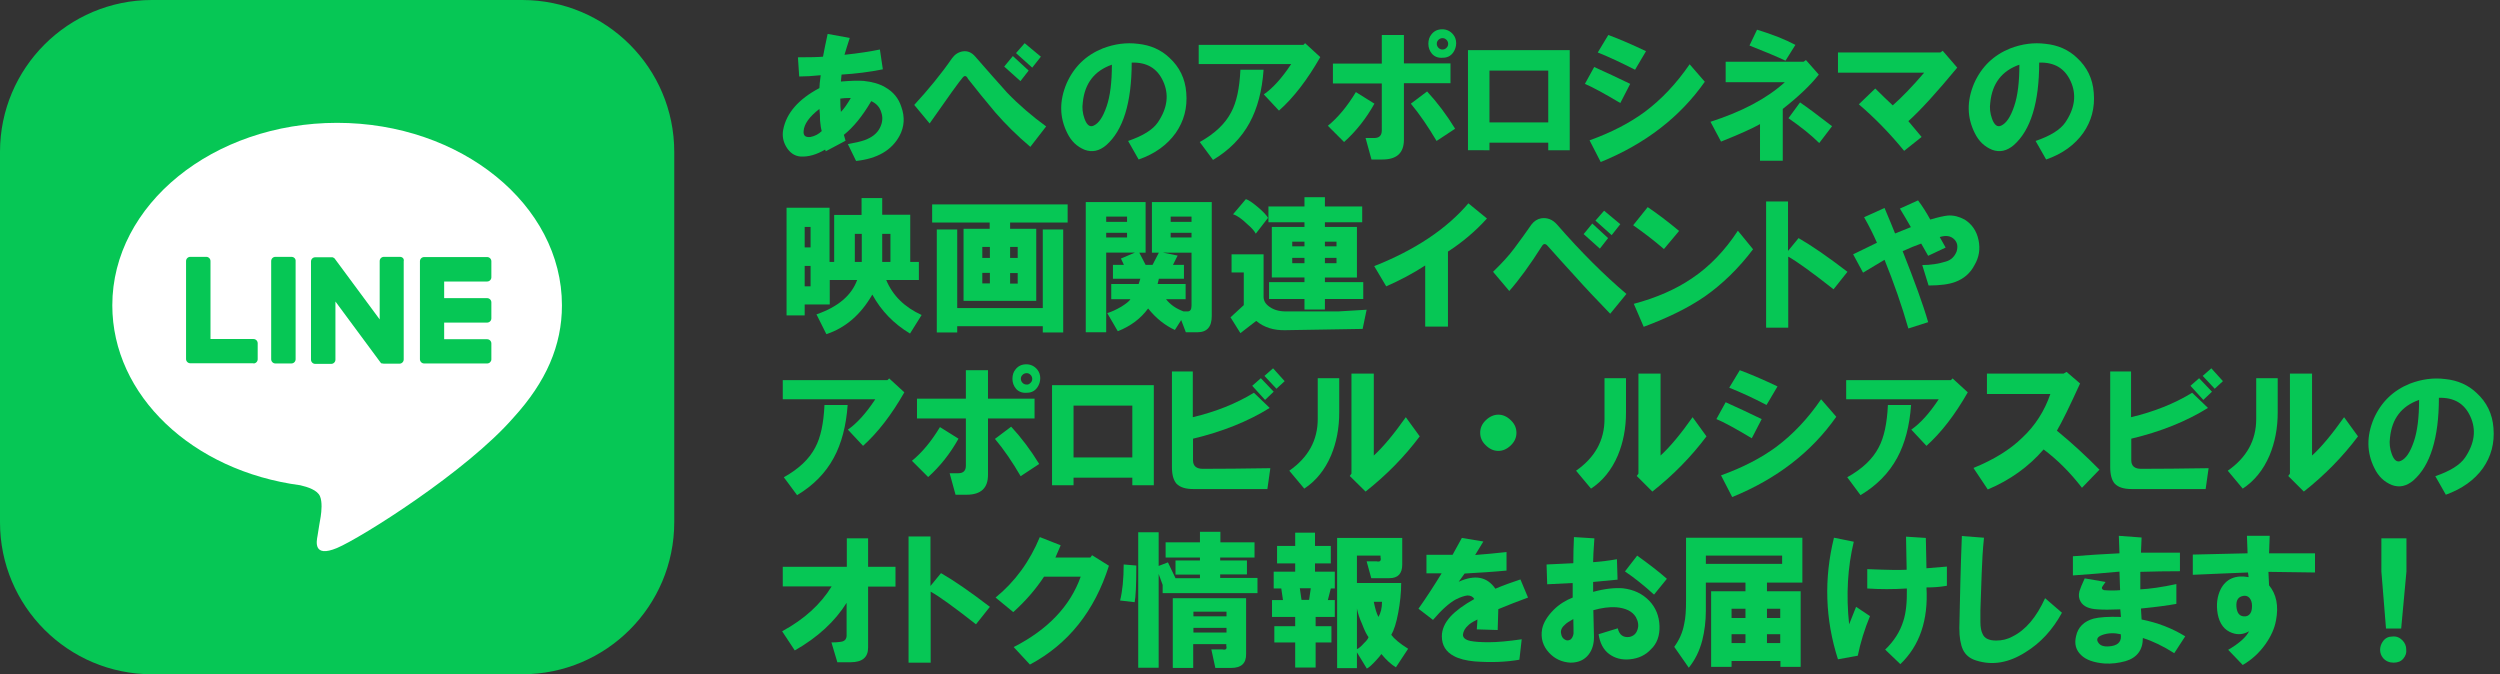 <?xml version="1.0" encoding="utf-8"?>
<!-- Generator: Adobe Illustrator 28.0.0, SVG Export Plug-In . SVG Version: 6.00 Build 0)  -->
<svg version="1.1" xmlns="http://www.w3.org/2000/svg" xmlns:xlink="http://www.w3.org/1999/xlink" x="0px" y="0px"
	 viewBox="0 0 1186.5 320" style="enable-background:new 0 0 1186.5 320;" xml:space="preserve">
<rect x="0" y="0" width="1186.5" height="320" fill="#333333" stroke="none"/>
<style type="text/css">
	.st0{fill:#06C755;}
	.st1{fill:#FFFFFF;}
</style>
<g id="BG">
</g>
<g id="LINE_LOGO_1_">
	<g>
		<path class="st0" d="M247.9,320H72.1C32.3,320,0,287.7,0,247.9V72.1C0,32.3,32.3,0,72.1,0h175.7C287.7,0,320,32.3,320,72.1v175.7
			C320,287.7,287.7,320,247.9,320z"/>
		<g>
			<g>
				<g>
					<path class="st1" d="M266.7,144.9c0-47.7-47.9-86.6-106.7-86.6c-58.8,0-106.7,38.8-106.7,86.6c0,42.8,38,78.6,89.2,85.4
						c3.5,0.8,8.2,2.3,9.4,5.3c1.1,2.7,0.7,6.9,0.3,9.6c0,0-1.3,7.5-1.5,9.1c-0.5,2.7-2.1,10.5,9.2,5.8
						c11.4-4.8,61.4-36.2,83.8-61.9h0C259.2,181.2,266.7,164,266.7,144.9z"/>
				</g>
				<g>
					<path class="st0" d="M231.2,172.5h-29.9h0c-1.1,0-2-0.9-2-2v0v0v-46.5v0v0c0-1.1,0.9-2,2-2h0h29.9c1.1,0,2,0.9,2,2v7.6
						c0,1.1-0.9,2-2,2h-20.4v7.9h20.4c1.1,0,2,0.9,2,2v7.6c0,1.1-0.9,2-2,2h-20.4v7.9h20.4c1.1,0,2,0.9,2,2v7.6
						C233.2,171.6,232.3,172.5,231.2,172.5z"/>
					<path class="st0" d="M120.3,172.5c1.1,0,2-0.9,2-2v-7.6c0-1.1-0.9-2-2-2H99.9v-37c0-1.1-0.9-2-2-2h-7.6c-1.1,0-2,0.9-2,2v46.5
						v0v0c0,1.1,0.9,2,2,2h0H120.3z"/>
					<path class="st0" d="M138.3,121.9h-7.6c-1.1,0-2,0.9-2,2v46.6c0,1.1,0.9,2,2,2h7.6c1.1,0,2-0.9,2-2v-46.6
						C140.4,122.8,139.5,121.9,138.3,121.9z"/>
					<path class="st0" d="M189.8,121.9h-7.6c-1.1,0-2,0.9-2,2v27.7l-21.3-28.8c0-0.1-0.1-0.1-0.2-0.2c0,0,0,0,0,0
						c0,0-0.1-0.1-0.1-0.1c0,0,0,0,0,0c0,0-0.1-0.1-0.1-0.1c0,0,0,0-0.1,0c0,0-0.1-0.1-0.1-0.1c0,0,0,0-0.1,0c0,0-0.1,0-0.1-0.1
						c0,0,0,0-0.1,0c0,0-0.1,0-0.1-0.1c0,0,0,0-0.1,0c0,0-0.1,0-0.1,0c0,0,0,0-0.1,0c0,0-0.1,0-0.1,0c0,0-0.1,0-0.1,0
						c0,0-0.1,0-0.1,0c0,0-0.1,0-0.1,0c0,0,0,0-0.1,0h-7.5c-1.1,0-2,0.9-2,2v46.6c0,1.1,0.9,2,2,2h7.6c1.1,0,2-0.9,2-2v-27.6
						l21.3,28.8c0.1,0.2,0.3,0.4,0.5,0.5c0,0,0,0,0,0c0,0,0.1,0.1,0.1,0.1c0,0,0,0,0.1,0c0,0,0.1,0,0.1,0c0,0,0.1,0,0.1,0
						c0,0,0,0,0.1,0c0,0,0.1,0,0.1,0c0,0,0,0,0,0c0.2,0,0.3,0.1,0.5,0.1h7.5c1.1,0,2-0.9,2-2v-46.6
						C191.9,122.8,191,121.9,189.8,121.9z"/>
				</g>
			</g>
		</g>
	</g>
	<g>
		<path class="st0" d="M388.9,41.8c0-1.1,0.2-3.1,0.6-6.1c-3.9,0.4-7.3,0.6-10.2,0.6l-0.6-9.1c5.9,0,9.8-0.1,11.9-0.3
			c0.4-2.2,1.1-5.8,2.2-10.8l10.5,1.9c-1.1,3.3-1.9,6-2.5,8c6.8-0.7,12.4-1.6,16.8-2.5l1.4,9.4c-6.4,1.3-13,2.1-19.6,2.5l-0.3,3.3
			c4.8-0.4,8.4-0.5,10.8-0.3c4,0.4,7.5,1.4,10.2,3c3.9,2.2,6.4,5.3,7.7,9.4c1.7,4.8,1.4,9.3-0.8,13.5c-3.7,7-10.6,11-20.7,12.1
			l-3.9-8c3.3-0.6,6-1.2,8-1.9c3.5-1.3,5.9-3.2,7.2-5.8c1.3-2.6,1.5-5.1,0.6-7.5c-0.7-2.4-2.3-4.1-4.7-5.2c-4.2,7.2-8.6,12.5-13,16
			l0.8,2.8l-9.4,5l-0.3-0.8c-4.1,2.4-7.9,3.5-11.6,3.3c-2.9-0.2-5.2-1.8-6.9-4.7c-1.5-2.6-1.9-5.2-1.4-8
			C373.2,53.7,378.9,47.1,388.9,41.8z M390,62.2c-0.4-1.3-0.6-2.9-0.8-5c0-1.8-0.1-3.7-0.3-5.5c-4.8,3.7-7.3,7.2-7.5,10.5
			c-0.2,2.2,0.9,3.1,3.3,2.8C386.7,64.6,388.5,63.7,390,62.2z M399.1,53.1c1.5-1.5,3-3.7,4.7-6.6c-2.2,0-3.9,0.1-5,0.3
			C398.8,49.7,398.9,51.8,399.1,53.1z"/>
		<path class="st0" d="M433.9,49.8c6.8-7.4,12.8-14.7,17.9-22.1c1.3-1.8,2.9-2.9,5-3.3c2.4-0.4,4.4,0.5,6.1,2.5
			C468,32.8,473.1,38.5,478,44c5.7,5.9,11.9,11.2,18.5,16l-7.5,9.7c-6.3-5.3-11.8-10.8-16.6-16.3c-4.8-5.7-9.1-11-13-16
			c-0.7-1.5-1.6-1.7-2.5-0.6c-1.5,1.7-6.7,8.9-15.7,21.8L433.9,49.8z M476.6,31.6l4.1-5l7.5,6.9l-3.9,5L476.6,31.6z M482.2,25.2
			l4.1-4.7l7.7,6.4l-4.1,5.2L482.2,25.2z"/>
		<path class="st0" d="M540.4,75.7l-5-8.8c7-2.4,11.7-5.3,14.1-8.8c4.6-6.8,5.4-13.3,2.5-19.6c-2.8-6.1-7.7-9-14.9-8.8
			c0,19.1-4.1,32.2-12.1,39.2c-3.3,2.8-6.7,3.5-10.2,2.2c-3.7-1.5-6.4-4.1-8.3-8c-3.7-7.4-3.8-15.2-0.3-23.5
			c3.5-7.9,9.2-13.4,17.1-16.6c5.7-2.2,11.3-2.9,16.8-2.2c5.9,0.6,10.9,2.8,14.9,6.6c4.8,4.4,7.5,9.9,8,16.6
			c0.6,7.2-1.1,13.5-5,19.1C554,68.7,548.2,73,540.4,75.7z M527.7,30.7c-8.3,2.9-12.9,8.9-13.8,17.9c-0.4,2.6-0.1,5.2,0.8,7.7
			c1.1,3.1,2.6,4.2,4.4,3.3c2.4-1.1,4.4-4.1,6.1-9.1C526.9,45.6,527.7,39,527.7,30.7z"/>
		<path class="st0" d="M568.9,30.4v-9.1h49.7l0.8-0.8l7.2,6.6C620.5,37.8,614,46.3,607,52.5l-7.2-7.7c4.2-2.9,8.6-7.7,13-14.4H568.9
			z M569.4,67.4c7.2-4,12.1-8.7,14.9-14.1c2.6-4.8,4-11.5,4.4-20.2h11c-0.7,9.9-2.9,18.3-6.6,25.1c-3.9,7.2-9.7,13.1-17.4,17.7
			L569.4,67.4z"/>
		<path class="st0" d="M630.2,59.7c4.8-3.9,9.2-9.2,13.3-16l8.8,5.5c-3.9,7-8.7,13.1-14.4,18.2L630.2,59.7z M632.6,30.2h23.2V16.6
			h10.5v13.5h22.1v9.4h-22.1v26.8c0,6.3-3.4,9.4-10.2,9.4h-5.2l-2.8-10.2h4.1c2.4,0,3.6-1.2,3.6-3.6V39.6h-23.2V30.2z M669.6,49.2
			l7.7-5.8c4.8,5.2,9.2,11,13.3,17.7l-8.8,5.8C677.9,60.3,673.9,54.4,669.6,49.2z M684.8,27.4c-2.2,0.2-4-0.5-5.2-1.9
			c-1.1-1.3-1.7-2.9-1.7-4.7c0-1.8,0.5-3.3,1.4-4.4c1.3-1.7,3-2.5,5.2-2.5c2,0,3.8,0.8,5.2,2.5c0.9,1.1,1.4,2.5,1.4,4.1
			s-0.5,3.1-1.4,4.4C688.5,26.6,686.8,27.4,684.8,27.4z M686.5,22.7c0.6-0.6,0.8-1.2,0.8-1.9c0-0.7-0.3-1.4-0.8-1.9
			c-0.6-0.6-1.2-0.8-1.9-0.8c-0.7,0-1.4,0.3-1.9,0.8c-0.6,0.6-0.8,1.2-0.8,1.9c0,0.7,0.3,1.4,0.8,1.9c0.6,0.6,1.2,0.8,1.9,0.8
			C685.3,23.5,685.9,23.3,686.5,22.7z"/>
		<path class="st0" d="M696.7,71.3V23.8H745v47.5h-10.2v-3.6h-27.9v3.6H696.7z M706.9,58.1h27.9V33.5h-27.9V58.1z"/>
		<path class="st0" d="M752.2,39.8l4.4-8c5.7,2.6,11.4,5.2,17.1,8l-4.7,9.1C761.3,44.3,755.7,41.3,752.2,39.8z M754.4,66.6
			c10.3-3.7,19-8.2,26.2-13.5c7.9-5.9,15-13.4,21.3-22.6l7.2,8.3c-11.8,16.8-28.3,29.5-49.4,38.1L754.4,66.6z M758.3,24.9l5-8.3
			c4.6,1.7,10.6,4.2,17.9,7.7l-5.2,8.8C769.7,29.9,763.8,27.1,758.3,24.9z"/>
		<path class="st0" d="M811.8,57.8c14.9-4.8,26.7-11,35.3-18.8H819v-9.7h37l1.1-0.8l6.1,6.9c-3.9,5-9.6,10.4-17.1,16.3v24.6h-10.8
			V58.9c-3.5,2-9.7,4.8-18.5,8.3L811.8,57.8z M830.3,21.6l3.6-7.5c7.2,2.2,13.3,4.6,18.2,7.2l-4.7,7.5
			C843.6,27,837.9,24.6,830.3,21.6z M848.8,56.1l5.5-7.5c3.5,2.4,8.6,6.2,15.2,11.3l-6.1,8C859.6,64.1,854.7,60.2,848.8,56.1z"/>
		<path class="st0" d="M872.3,24.9h48.6l1.1-0.8l6.9,8c-9.6,11.6-17.3,20.1-23.2,25.4L912,65l-8.3,6.6c-6.6-8.1-13.8-15.5-21.5-22.1
			L890,42c2.8,2.8,5.5,5.4,8.3,8c4.2-3.7,9.2-8.8,14.9-15.5h-40.9V24.9z"/>
		<path class="st0" d="M971.1,75.7l-5-8.8c7-2.4,11.7-5.3,14.1-8.8c4.6-6.8,5.4-13.3,2.5-19.6c-2.8-6.1-7.7-9-14.9-8.8
			c0,19.1-4.1,32.2-12.1,39.2c-3.3,2.8-6.7,3.5-10.2,2.2c-3.7-1.5-6.4-4.1-8.3-8c-3.7-7.4-3.8-15.2-0.3-23.5
			c3.5-7.9,9.2-13.4,17.1-16.6c5.7-2.2,11.3-2.9,16.8-2.2c5.9,0.6,10.9,2.8,14.9,6.6c4.8,4.4,7.5,9.9,8,16.6
			c0.6,7.2-1.1,13.5-5,19.1C984.7,68.7,978.9,73,971.1,75.7z M958.4,30.7c-8.3,2.9-12.9,8.9-13.8,17.9c-0.4,2.6-0.1,5.2,0.8,7.7
			c1.1,3.1,2.6,4.2,4.4,3.3c2.4-1.1,4.4-4.1,6.1-9.1C957.6,45.6,958.4,39,958.4,30.7z"/>
		<path class="st0" d="M418.7,93.9v8h13.3v22.4h4.1v8.6h-15.5c3.1,7.4,8.7,12.9,16.8,16.6l-5.5,8.8c-7.7-4.6-13.7-10.8-17.9-18.5
			c-5.5,9.6-12.8,15.8-21.8,18.8l-4.7-9.4c10.1-3.5,16.6-8.9,19.3-16.3h-13v11.6h-11.9v5.2h-8.6V98.6h20.4v25.7h2.2V102h13v-8H418.7
			z M381.9,117.4h2.8v-9.7h-2.8V117.4z M381.9,135.9h2.8v-9.7h-2.8V135.9z M405.7,124.3h3.3v-13.3h-3.3V124.3z M418.7,124.3h3.9
			v-13.3h-3.9V124.3z"/>
		<path class="st0" d="M442.4,97h64.3v8.6h-27.3v3h12.4v34.2h-34.5v-34.2h12.4v-3h-27.3V97z M444.6,108.9h9.7v37.3h40.6v-37.3h9.7
			v48.9h-9.7v-3h-40.6v3h-9.7V108.9z M466.2,122.4h3.6v-5.2h-3.6V122.4z M466.2,134.5h3.6v-5h-3.6V134.5z M479.4,122.4h3.6v-5.2
			h-3.6V122.4z M483,129.6h-3.6v5h3.6V129.6z"/>
		<path class="st0" d="M562.8,157.7l-2.2-5.8l-3,4.7c-4.8-2.2-9-5.6-12.7-10.2c-3.5,4.8-8.3,8.4-14.4,10.8l-5-8.6
			c2-0.6,4.2-1.6,6.6-3c2.4-1.5,3.9-2.7,4.4-3.6h-9.1v-7.2h13l0.8-2.5h-13v-6.6h5.2l-1.4-3l6.6-2.8H525v37.8h-9.7V95.9h28.4v24h-3
			l3,5.8h3.3l3-5.8h-3.3v-24h28.4V150c0,5.2-2.3,7.7-6.9,7.7H562.8z M525,105.3h9.9v-2.5H525V105.3z M525,112.7h9.9v-2.2H525V112.7z
			 M562.8,142h-9.4c2,2.6,4.8,4.5,8.3,5.8h1.9c1.3,0,1.9-0.9,1.9-2.8v-25.1H552l6.9,1.4l-2.2,4.4h5.2v6.6h-11.9l-0.6,2.5h13.3V142z
			 M555.6,105.3h9.9v-2.5h-9.9V105.3z M555.6,112.7h9.9v-2.2h-9.9V112.7z"/>
		<path class="st0" d="M610.3,147.8h24.8l13.5-0.8l-1.9,9.1l-36.4,0.6c-5.7,0.2-10.4-1.3-14.1-4.4l-7.5,5.8l-4.7-7.5l6.3-5.8v-15.5
			h-5.8v-8.6h15.2v20.2c0,1.8,0.9,3.4,2.8,4.7C604.6,147.1,607.1,147.8,610.3,147.8z M585.2,101.7l6.1-7.2c1.3,0.4,3.2,1.7,5.8,3.9
			c2.6,2.2,4.1,3.9,4.7,5l-5.8,7.5c-0.7-1.3-2-2.8-3.9-4.4C589.3,103.8,587,102.2,585.2,101.7z M602,105.5v-7.5h17.1v-4.4h9.7v4.4
			h17.7v7.5h-17.7v2.2H644v24h-15.2v2.2H647v8h-18.2v5h-9.7v-5h-16.8v-8h16.8v-2.2h-15.5v-24h15.5v-2.2H602z M613.3,116.9h5.8v-2.2
			h-5.8V116.9z M613.3,124.9h5.8v-2.5h-5.8V124.9z M628.8,116.9h5.5v-2.2h-5.5V116.9z M628.8,124.9h5.5v-2.5h-5.5V124.9z"/>
		<path class="st0" d="M652.2,126.3c19.5-7.7,34.4-17.7,44.7-29.8l8.8,7.2c-5.5,6.1-11.7,11.3-18.5,15.7V155h-10.8v-29
			c-5.7,3.7-11.9,7-18.5,9.9L652.2,126.3z"/>
		<path class="st0" d="M726.8,106.6c1.3-1.7,2.9-2.7,4.7-3c2.9-0.4,5.4,0.6,7.5,3c11.4,13.1,22.4,24,32.9,32.9l-7.7,9.4
			c-6.1-6.3-11.6-12.1-16.6-17.7c-4.6-5-8.9-9.8-13-14.4c-1.1-1.3-2-1.3-2.8,0c-5.7,9-10.9,16.1-15.5,21.3l-7.7-9.1
			c4-3.9,7.5-7.6,10.2-11.3C721.7,113.8,724.4,110.1,726.8,106.6z M751.6,111.1l4.1-5l7.5,6.9l-3.9,5L751.6,111.1z M757.2,104.7
			l4.1-4.7l7.7,6.4l-4.1,5.2L757.2,104.7z"/>
		<path class="st0" d="M775.1,106.9l6.9-8.6c4.6,3.1,9.6,6.9,14.9,11.3l-7.2,8.6C785.3,114.4,780.4,110.6,775.1,106.9z M775.4,144.2
			c10.9-2.9,20.1-7,27.6-12.1c8.5-5.7,15.7-13.3,21.8-22.6l7.2,8.8c-6.8,9-14.5,16.5-22.9,22.4c-7.7,5.3-17.4,10.1-29,14.4
			L775.4,144.2z"/>
		<path class="st0" d="M838.1,95.6h10.5v23.5l5-6.1c6.1,3.5,13.8,8.8,23.2,16l-6.6,8.3c-10.3-8.1-17.5-13.3-21.5-15.5v33.7h-10.5
			V95.6z"/>
		<path class="st0" d="M879.5,120.7c3.7-1.8,7.5-3.7,11.3-5.5c-1.7-3.9-3.7-7.9-6.1-12.1l9.7-4.4c2.6,6.1,4.2,10.1,5,12.1l7.5-3
			c-1.7-2.9-3.4-5.9-5.2-8.8l8.6-3.9c2.2,2.9,4.1,6,5.8,9.1c3.7-1.1,6.4-1.7,8.3-1.9c2.8-0.2,5.4,0.5,8,1.9c3.5,2.2,5.7,5.4,6.6,9.7
			c0.9,4.2,0.3,8.2-1.9,11.9c-2,3.9-5.1,6.5-9.1,8c-2.9,1.1-7.2,1.7-12.7,1.7l-3-9.7c4,0,7.8-0.6,11.3-1.7c2.4-0.7,4-2.3,5-4.7
			c0.7-2.4,0.4-4.3-1.1-5.8c-1.7-1.7-4-2-6.9-1.1l2.8,5l-8.3,3.9l-3.3-5.8c-2.6,0.9-5.5,2.1-8.8,3.6c5.7,14.4,9.8,25.6,12.1,33.7
			l-9.4,3c-3.1-10.9-6.9-21.7-11.3-32.6l-10.2,6.1L879.5,120.7z"/>
		<path class="st0" d="M371.5,189.5v-9.1h49.7l0.8-0.8l7.2,6.6c-6.1,10.7-12.6,19.1-19.6,25.4l-7.2-7.7c4.2-2.9,8.6-7.7,13-14.4
			H371.5z M372,226.5c7.2-4,12.1-8.7,14.9-14.1c2.6-4.8,4-11.5,4.4-20.2h11c-0.7,9.9-2.9,18.3-6.6,25.1c-3.9,7.2-9.7,13.1-17.4,17.7
			L372,226.5z"/>
		<path class="st0" d="M432.8,218.7c4.8-3.9,9.2-9.2,13.3-16l8.8,5.5c-3.9,7-8.7,13.1-14.4,18.2L432.8,218.7z M435.2,189.2h23.2
			v-13.5h10.5v13.5H491v9.4h-22.1v26.8c0,6.3-3.4,9.4-10.2,9.4h-5.2l-2.8-10.2h4.1c2.4,0,3.6-1.2,3.6-3.6v-22.4h-23.2V189.2z
			 M472.2,208.3l7.7-5.8c4.8,5.2,9.2,11,13.3,17.7l-8.8,5.8C480.5,219.3,476.5,213.4,472.2,208.3z M487.4,186.4
			c-2.2,0.2-4-0.5-5.2-1.9c-1.1-1.3-1.7-2.9-1.7-4.7c0-1.8,0.5-3.3,1.4-4.4c1.3-1.7,3-2.5,5.2-2.5c2,0,3.8,0.8,5.2,2.5
			c0.9,1.1,1.4,2.5,1.4,4.1s-0.5,3.1-1.4,4.4C491.1,185.6,489.4,186.4,487.4,186.4z M489.1,181.7c0.6-0.6,0.8-1.2,0.8-1.9
			c0-0.7-0.3-1.4-0.8-1.9c-0.6-0.6-1.2-0.8-1.9-0.8c-0.7,0-1.4,0.3-1.9,0.8c-0.6,0.6-0.8,1.2-0.8,1.9c0,0.7,0.3,1.4,0.8,1.9
			c0.6,0.6,1.2,0.8,1.9,0.8C487.9,182.6,488.5,182.3,489.1,181.7z"/>
		<path class="st0" d="M499.3,230.3v-47.5h48.3v47.5h-10.2v-3.6h-27.9v3.6H499.3z M509.5,217.1h27.9v-24.6h-27.9V217.1z"/>
		<path class="st0" d="M566.1,176.5V198c10.9-2.6,20.5-6.4,29-11.6l7.5,7.2c-10.3,6.4-22.5,11.3-36.4,14.6v10.2
			c0,2.8,1.6,4.1,4.7,4.1c8.6,0,19.3-0.1,32-0.3l-1.4,9.9h-35.1c-3.7,0-6.3-0.8-8-2.5c-1.5-1.7-2.2-4.3-2.2-8v-45.3H566.1z
			 M594.3,183.1l4.1-3.6l6.1,6.4l-4.1,3.9L594.3,183.1z M600.1,178.4l4.1-3.6l5.5,6.1l-3.9,3.6L600.1,178.4z"/>
		<path class="st0" d="M611.9,223.4c9-6.3,13.5-14.4,13.5-24.6v-19.3h10.2v16.3c0,7.4-1.3,14.2-3.9,20.4
			c-2.9,6.8-7.2,12.1-12.7,15.7L611.9,223.4z M640.6,225.9l0.8-1.1v-47.5H652v38.9c4.4-4,9.5-10.1,15.2-18.2l6.6,9.1
			c-7.2,9.6-15.7,18.3-25.7,26.2L640.6,225.9z"/>
		<path class="st0" d="M711.1,214c-2.2,0-4.2-0.9-6.1-2.8c-1.7-1.7-2.5-3.6-2.5-5.8c0-2.2,0.8-4.1,2.5-5.8c1.8-1.8,3.9-2.8,6.1-2.8
			s4.2,0.9,6.1,2.8c1.7,1.7,2.5,3.6,2.5,5.8c0,2.2-0.8,4.1-2.5,5.8C715.3,213.1,713.3,214,711.1,214z"/>
		<path class="st0" d="M748,223.4c9-6.3,13.5-14.4,13.5-24.6v-19.3h10.2v16.3c0,7.4-1.3,14.2-3.9,20.4c-2.9,6.8-7.2,12.1-12.7,15.7
			L748,223.4z M776.8,225.9l0.8-1.1v-47.5h10.5v38.9c4.4-4,9.5-10.1,15.2-18.2l6.6,9.1c-7.2,9.6-15.7,18.3-25.7,26.2L776.8,225.9z"
			/>
		<path class="st0" d="M814.6,198.9l4.4-8c5.7,2.6,11.4,5.2,17.1,8l-4.7,9.1C823.7,203.4,818.1,200.3,814.6,198.9z M816.8,225.6
			c10.3-3.7,19-8.2,26.2-13.5c7.9-5.9,15-13.4,21.3-22.6l7.2,8.3c-11.8,16.8-28.3,29.5-49.4,38.1L816.8,225.6z M820.7,184l5-8.3
			c4.6,1.7,10.6,4.2,17.9,7.7l-5.2,8.8C832.1,188.9,826.2,186.2,820.7,184z"/>
		<path class="st0" d="M876.2,189.5v-9.1h49.7l0.8-0.8l7.2,6.6c-6.1,10.7-12.6,19.1-19.6,25.4l-7.2-7.7c4.2-2.9,8.6-7.7,13-14.4
			H876.2z M876.7,226.5c7.2-4,12.1-8.7,14.9-14.1c2.6-4.8,4-11.5,4.4-20.2h11c-0.7,9.9-2.9,18.3-6.6,25.1
			c-3.9,7.2-9.7,13.1-17.4,17.7L876.7,226.5z"/>
		<path class="st0" d="M936.6,222.1c9.8-4,17.5-8.8,23.2-14.4c6.1-5.7,10.5-12.6,13.3-20.7H943v-9.7h36.4l1.4-0.8l6.4,5.5
			c-5,11-8.7,18.5-11,22.4c7.2,5.9,13.9,12.1,20.2,18.5l-8.3,8.6c-5.7-7.4-11.8-13.4-18.2-18.2c-7,8.1-15.8,14.5-26.5,19
			L936.6,222.1z"/>
		<path class="st0" d="M1011.4,176.5V198c10.9-2.6,20.5-6.4,29-11.6l7.5,7.2c-10.3,6.4-22.5,11.3-36.4,14.6v10.2
			c0,2.8,1.6,4.1,4.7,4.1c8.6,0,19.3-0.1,32-0.3l-1.4,9.9h-35.1c-3.7,0-6.3-0.8-8-2.5c-1.5-1.7-2.2-4.3-2.2-8v-45.3H1011.4z
			 M1039.6,183.1l4.1-3.6l6.1,6.4l-4.1,3.9L1039.6,183.1z M1045.4,178.4l4.1-3.6l5.5,6.1l-3.9,3.6L1045.4,178.4z"/>
		<path class="st0" d="M1057.3,223.4c9-6.3,13.5-14.4,13.5-24.6v-19.3h10.2v16.3c0,7.4-1.3,14.2-3.9,20.4
			c-2.9,6.8-7.2,12.1-12.7,15.7L1057.3,223.4z M1086,225.9l0.8-1.1v-47.5h10.5v38.9c4.4-4,9.5-10.1,15.2-18.2l6.6,9.1
			c-7.2,9.6-15.7,18.3-25.7,26.2L1086,225.9z"/>
		<path class="st0" d="M1160.8,234.8l-5-8.8c7-2.4,11.7-5.3,14.1-8.8c4.6-6.8,5.4-13.3,2.5-19.6c-2.8-6.1-7.7-9-14.9-8.8
			c0,19.1-4.1,32.2-12.1,39.2c-3.3,2.8-6.7,3.5-10.2,2.2c-3.7-1.5-6.4-4.1-8.3-8c-3.7-7.4-3.8-15.2-0.3-23.5
			c3.5-7.9,9.2-13.4,17.1-16.6c5.7-2.2,11.3-2.9,16.8-2.2c5.9,0.6,10.9,2.8,14.9,6.6c4.8,4.4,7.5,9.9,8,16.6
			c0.6,7.2-1.1,13.5-5,19.1C1174.4,227.8,1168.5,232,1160.8,234.8z M1148.1,189.8c-8.3,2.9-12.9,8.9-13.8,17.9
			c-0.4,2.6-0.1,5.2,0.8,7.7c1.1,3.1,2.6,4.2,4.4,3.3c2.4-1.1,4.4-4.1,6.1-9.1C1147.3,204.7,1148.1,198,1148.1,189.8z"/>
		<path class="st0" d="M371.2,299.6c10.5-5.7,18.3-12.8,23.5-21.3h-23.2V269h30.4v-13.5H412V269h13v9.4h-13v29
			c0,4.6-2.8,6.9-8.3,6.9h-6.3l-2.8-9.4c1.8,0,3.3-0.1,4.4-0.3c1.8-0.2,2.8-1.2,2.8-3v-15.5c-5.5,8.8-13.7,16.4-24.6,22.6
			L371.2,299.6z"/>
		<path class="st0" d="M431.1,254.6h10.5v23.5l5-6.1c6.1,3.5,13.8,8.8,23.2,16l-6.6,8.3c-10.3-8.1-17.5-13.3-21.5-15.5v33.7h-10.5
			V254.6z"/>
		<path class="st0" d="M472.5,283.6c9.2-7.5,16.2-17.1,21-28.7l9.9,3.9l-2.5,5.8h16.6l0.8-1.1l8,5c-6.8,21.5-19.3,37.2-37.5,46.9
			l-7.7-8.3c16.2-8.3,26.8-19.4,31.8-33.4h-17.4c-3.9,5.9-8.7,11.5-14.6,16.8L472.5,283.6z"/>
		<path class="st0" d="M539.3,268.4c0,9.4-0.3,15.2-0.8,17.4l-6.9-0.8c1.1-4.4,1.7-10.1,1.7-17.1L539.3,268.4z M579.1,257.4h16.3
			v7.2h-16.3v1.4h12.7v6.6h-12.7v1.7h17.7v7.2h-45v-3.9l-1.9-5.2v44.5h-9.7v-64.3h9.7v16l4.4-1.7l3.6,7.5h11.6v-1.7h-11.6V266h11.6
			v-1.4h-16.3v-7.2h16.3v-5h9.7V257.4z M584.3,317h-7.5l-1.9-8.8h5.2c1.7,0.4,2.3-0.2,1.9-1.7v-0.8h-15.7V317h-9.7v-33.1h34.8v26.5
			C591.5,314.8,589.1,317,584.3,317z M566.4,292.5h15.7v-2.2h-15.7V292.5z M566.4,300.2h15.7V298h-15.7V300.2z"/>
		<path class="st0" d="M606.1,259.1h8.6v-6.3h9.4v6.3h7.5v8.3h-7.5v3.9h9.4v8h-1.9l-1.4,5.5h3.3v8h-9.1v4.4h7.5v7.7h-7.5v11.9h-9.7
			v-11.9h-9.9v-7.7h9.9v-4.4h-11v-8h5.2l-0.8-5.5h-3.6v-8h10.2v-3.9h-8.6V259.1z M616.9,279.2l0.8,5.5h3.6l0.8-5.5H616.9z
			 M655.3,263.7H644v13h21c0,4.6-0.5,9.3-1.4,14.1c-0.9,4.8-2,8.3-3.3,10.5c1.3,1.8,4,4.1,8,6.6l-5.8,8.8c-2.2-1.3-4.5-3.4-6.9-6.3
			c-0.4,0.6-1.2,1.6-2.5,3c-2,2.2-3.5,3.5-4.4,3.9l-4.7-7.7v7.5h-9.4v-61.8h30.9v12.7c0,4.2-2,6.4-6.1,6.4h-8.6l-2.2-8h4.7
			c1.7,0.4,2.3-0.3,1.9-1.9V263.7z M649.5,302.4c-0.7-0.9-1.8-2.9-3-6.1c-1.3-2.9-2.1-5.4-2.5-7.5v19.3c0.9-0.4,2-1.3,3.3-2.8
			C648.6,304.1,649.3,303.1,649.5,302.4z M652,285.6c0.6,3.1,1.3,5.5,2.2,7.2c1.1-1.8,1.7-4.2,1.7-7.2H652z"/>
		<path class="st0" d="M673.2,288.9c3.9-5.5,7.5-11.1,11-16.8h-7.2v-8.8h12.4l4.4-8l10.2,1.7l-3.9,6.4c4.8-0.4,9.8-0.8,14.9-1.4v8.8
			c-6.3,0.6-12.9,1-19.9,1.4l-2.8,3.9c7.7-3.5,13.5-2.4,17.4,3.3c4-1.7,8-3.1,11.9-4.4l3.6,8.6c-5,1.8-9.7,3.7-14.1,5.5l-0.3,9.9
			l-9.9-0.3l0.3-4.7c-2.2,1.1-3.7,2-4.4,2.8c-1.5,1.3-2.3,2.8-2.5,4.4c0,1.5,1.2,2.5,3.6,3c2,0.4,4.9,0.6,8.6,0.6
			c4.2,0,9.5-0.5,15.7-1.4l-1.1,9.7c-6.3,1.1-13.3,1.4-21.3,0.8c-4.1-0.4-7.3-1.2-9.7-2.5c-3.9-2-5.8-5.2-5.8-9.4
			c0-3.3,1.4-6.4,4.1-9.4c2.6-2.8,6.3-5.5,11.3-8.3c-0.6-1.1-1.7-1.7-3.3-1.7c-1.5,0.2-3.3,0.8-5.5,1.9c-3.1,1.7-6.7,4.9-10.8,9.7
			L673.2,288.9z"/>
		<path class="st0" d="M746.4,283.6v-6.9l-12.1,0.6l-0.3-9.4l12.7-0.6c0-3.9,0.1-8,0.3-12.4l9.7,0.6c-0.4,5.5-0.6,9.3-0.6,11.3
			c3.1-0.2,6.9-0.6,11.3-1.4l0.3,9.7l-11.6,1.1v4.7c5.5-1.5,10.2-2,14.1-1.7c5.2,0.6,9.4,2.6,12.7,6.1c2.9,3.1,4.5,7,4.7,11.6
			c0.2,4.8-1.2,8.6-4.1,11.3c-2.6,2.8-5.9,4.3-9.9,4.7c-3.9,0.4-7.2-0.5-9.9-2.5s-4.4-5.2-5-9.4l9.1-2.8c0.7,3.1,2.6,4.5,5.5,4.1
			c2-0.4,3.3-1.6,3.9-3.6c0.6-1.8,0.3-3.8-0.8-5.8c-1.7-2.8-4.8-4.3-9.4-4.7c-3.3-0.2-6.9,0.3-10.8,1.4l0.3,12.7
			c0,3.3-0.8,6.1-2.5,8.3c-2,2.6-4.9,3.9-8.6,3.9c-4.1-0.2-7.5-1.8-10.2-4.7c-2.9-3.1-4.1-6.9-3.3-11.3c0.6-2.9,2.4-6,5.5-9.1
			C740,286.8,743.1,284.9,746.4,283.6z M746.7,293.8c-2,1.1-3.4,2-4.1,2.8c-1.5,1.3-2,2.7-1.7,4.1c0.2,1.3,0.7,2.2,1.7,2.8
			c0.9,0.6,1.8,0.6,2.8,0c0.7-0.6,1.2-1.5,1.4-2.8C746.8,299.6,746.8,297.3,746.7,293.8z M771.2,271.2l5.8-7.5
			c5.7,4.1,10.4,7.7,14.1,11l-6.1,7.5C780.4,278,775.8,274.3,771.2,271.2z"/>
		<path class="st0" d="M800.2,284.7v-29.5h55.2v21.3h-16.8v4.1h16v35.9H845v-2.8h-23.2v2.8h-9.7v-35.9h16.3v-4.1h-18.8v13.3
			c0,5-0.6,9.7-1.7,14.1c-1.3,5-3.4,9.3-6.4,13l-6.9-9.9c2.4-3.3,4-6.9,4.7-10.8C800,293.3,800.2,289.5,800.2,284.7z M809.6,267.6
			h36.2v-3.9h-36.2V267.6z M821.8,293.3h6.6v-4.4h-6.6V293.3z M821.8,305.2h6.6V301h-6.6V305.2z M838.6,293.3h6.3v-4.4h-6.3V293.3z
			 M838.6,305.2h6.3V301h-6.3V305.2z"/>
		<path class="st0" d="M870.4,255.2l9.4,1.9c-2.9,12.1-3.7,25.2-2.2,39.2l3.3-8.3l6.6,4.4c-2.6,6.3-4.5,12.5-5.8,18.8l-9.4,1.7
			C866.2,293.9,865.6,274.7,870.4,255.2z M886.1,270.1c9.4,0.4,15.6,0.5,18.8,0.3l-0.3-15.7l9.4,0.6l0.3,14.4c2.8-0.2,6-0.5,9.7-0.8
			v9.1c-3.3,0.6-6.5,0.8-9.7,0.8c0.9,15.5-3.2,27.6-12.4,36.4l-7.2-6.9c4.2-4,7.1-8.6,8.6-13.5c1.3-3.9,1.8-9,1.7-15.5
			c-6.4,0.4-12.7,0.4-18.8,0V270.1z"/>
		<path class="st0" d="M931.1,254.4l10.5,0.8c-0.6,5.7-0.9,11.4-1.1,17.1c-0.2,5.9-0.4,11.7-0.6,17.4c0,1.7,0,3.5,0,5.5
			c0,2.6,0.4,4.5,1.1,5.8c0.9,2,3,3,6.4,3c2.8,0,5.3-0.6,7.7-1.9c6.3-3.1,11.4-9.2,15.5-18.2l8,6.9c-4.4,8.1-10.2,14.4-17.4,18.8
			c-7.9,5-15.6,6.3-23.2,3.9c-3.1-0.9-5.2-2.7-6.4-5.2c-1.1-2.4-1.7-5.8-1.7-10.2C930.2,283.6,930.5,269.1,931.1,254.4z"/>
		<path class="st0" d="M983.8,273.1V264c7.2-0.6,14.5-1,22.1-1.4l-0.3-8.3l10.8,0.8l-0.3,7.2c6.3,0,12.4,0,18.5,0v8.8
			c-6.1,0-12.3,0.1-18.8,0.3v8.3c4.4-0.2,10.1-1,17.1-2.5v9.4c-3.9,0.7-9.5,1.5-16.8,2.2l0.3,5.2c7.5,1.5,14.4,4.1,20.7,8l-5.2,8
			c-5.2-3.3-10.1-5.7-14.9-7.2c0,5.7-2.8,9.4-8.3,11c-3.3,0.9-6.6,1.3-9.9,1.1c-5-0.4-8.7-1.7-11-3.9c-2.6-2.4-3.4-5.4-2.5-9.1
			c0.9-4.2,3.7-7,8.3-8.3c2.8-0.7,7.1-1,13-0.8l-0.3-3.6c-4.6,0.2-8.2,0.2-10.8,0c-4.1-0.2-6.7-1.4-8-3.6c-0.9-1.5-1.1-3.1-0.6-5
			c0.4-1.3,1.2-3.3,2.5-6.1l9.9,1.7c-0.9,1.3-1.5,2.1-1.7,2.5c-0.2,0.7,0.2,1.2,1.1,1.4c2.6,0.2,5.1,0.2,7.5,0l-0.3-8.8
			C998.4,272,991,272.6,983.8,273.1z M1006.5,301c-3.1-0.7-6-0.6-8.6,0.3c-2.6,0.9-3.2,2.2-1.9,3.9c1.1,1.5,3.2,1.9,6.3,1.4
			C1005.6,306,1007,304.1,1006.5,301z"/>
		<path class="st0" d="M1040.7,263.2c8.5-0.2,17.1-0.4,26-0.6l-0.3-8.3h10.8l-0.3,8.3h21.8v9.1l-22.1-0.3l0.3,6.4
			c3.5,4.2,4.6,9.8,3.3,16.6c-0.7,3.9-2.4,7.6-5,11.3c-2.9,4.1-6.5,7.4-10.8,9.9l-6.9-7.2c5.3-3.1,8.6-6.1,9.9-8.8
			c-2.6,1.5-5.2,1.8-8,0.8c-3.7-1.3-6-4.3-6.9-9.1c-0.7-4.2-0.3-8.1,1.4-11.6c2.6-5,7-6.9,13.3-5.8l-0.3-2.2
			c-9.2,0.4-17.9,0.7-26.2,1.1V263.2z M1064.7,282.8c-2.4,0.4-3.5,2-3.3,5c0.2,2.9,1.3,4.5,3.3,4.7c1.5,0.2,2.6-0.3,3.3-1.4
			c0.6-0.9,0.8-2.1,0.8-3.6c0-1.5-0.4-2.7-1.1-3.6C1067,283,1066,282.6,1064.7,282.8z"/>
		<path class="st0" d="M1136,314.5c-2,0-3.7-0.7-5-2.2c-0.9-1.1-1.4-2.4-1.4-3.9c0-1.5,0.5-2.9,1.4-4.1c1.1-1.5,2.6-2.2,4.4-2.2
			c1.8-0.2,3.4,0.4,4.7,1.7c1.3,1.3,1.9,2.8,1.9,4.4c0.2,1.7-0.3,3.1-1.4,4.4C1139.5,313.9,1138,314.5,1136,314.5z M1130.2,271.2
			v-15.7h11.9v15.7l-2.5,27.1h-7.2L1130.2,271.2z"/>
	</g>
</g>
</svg>
